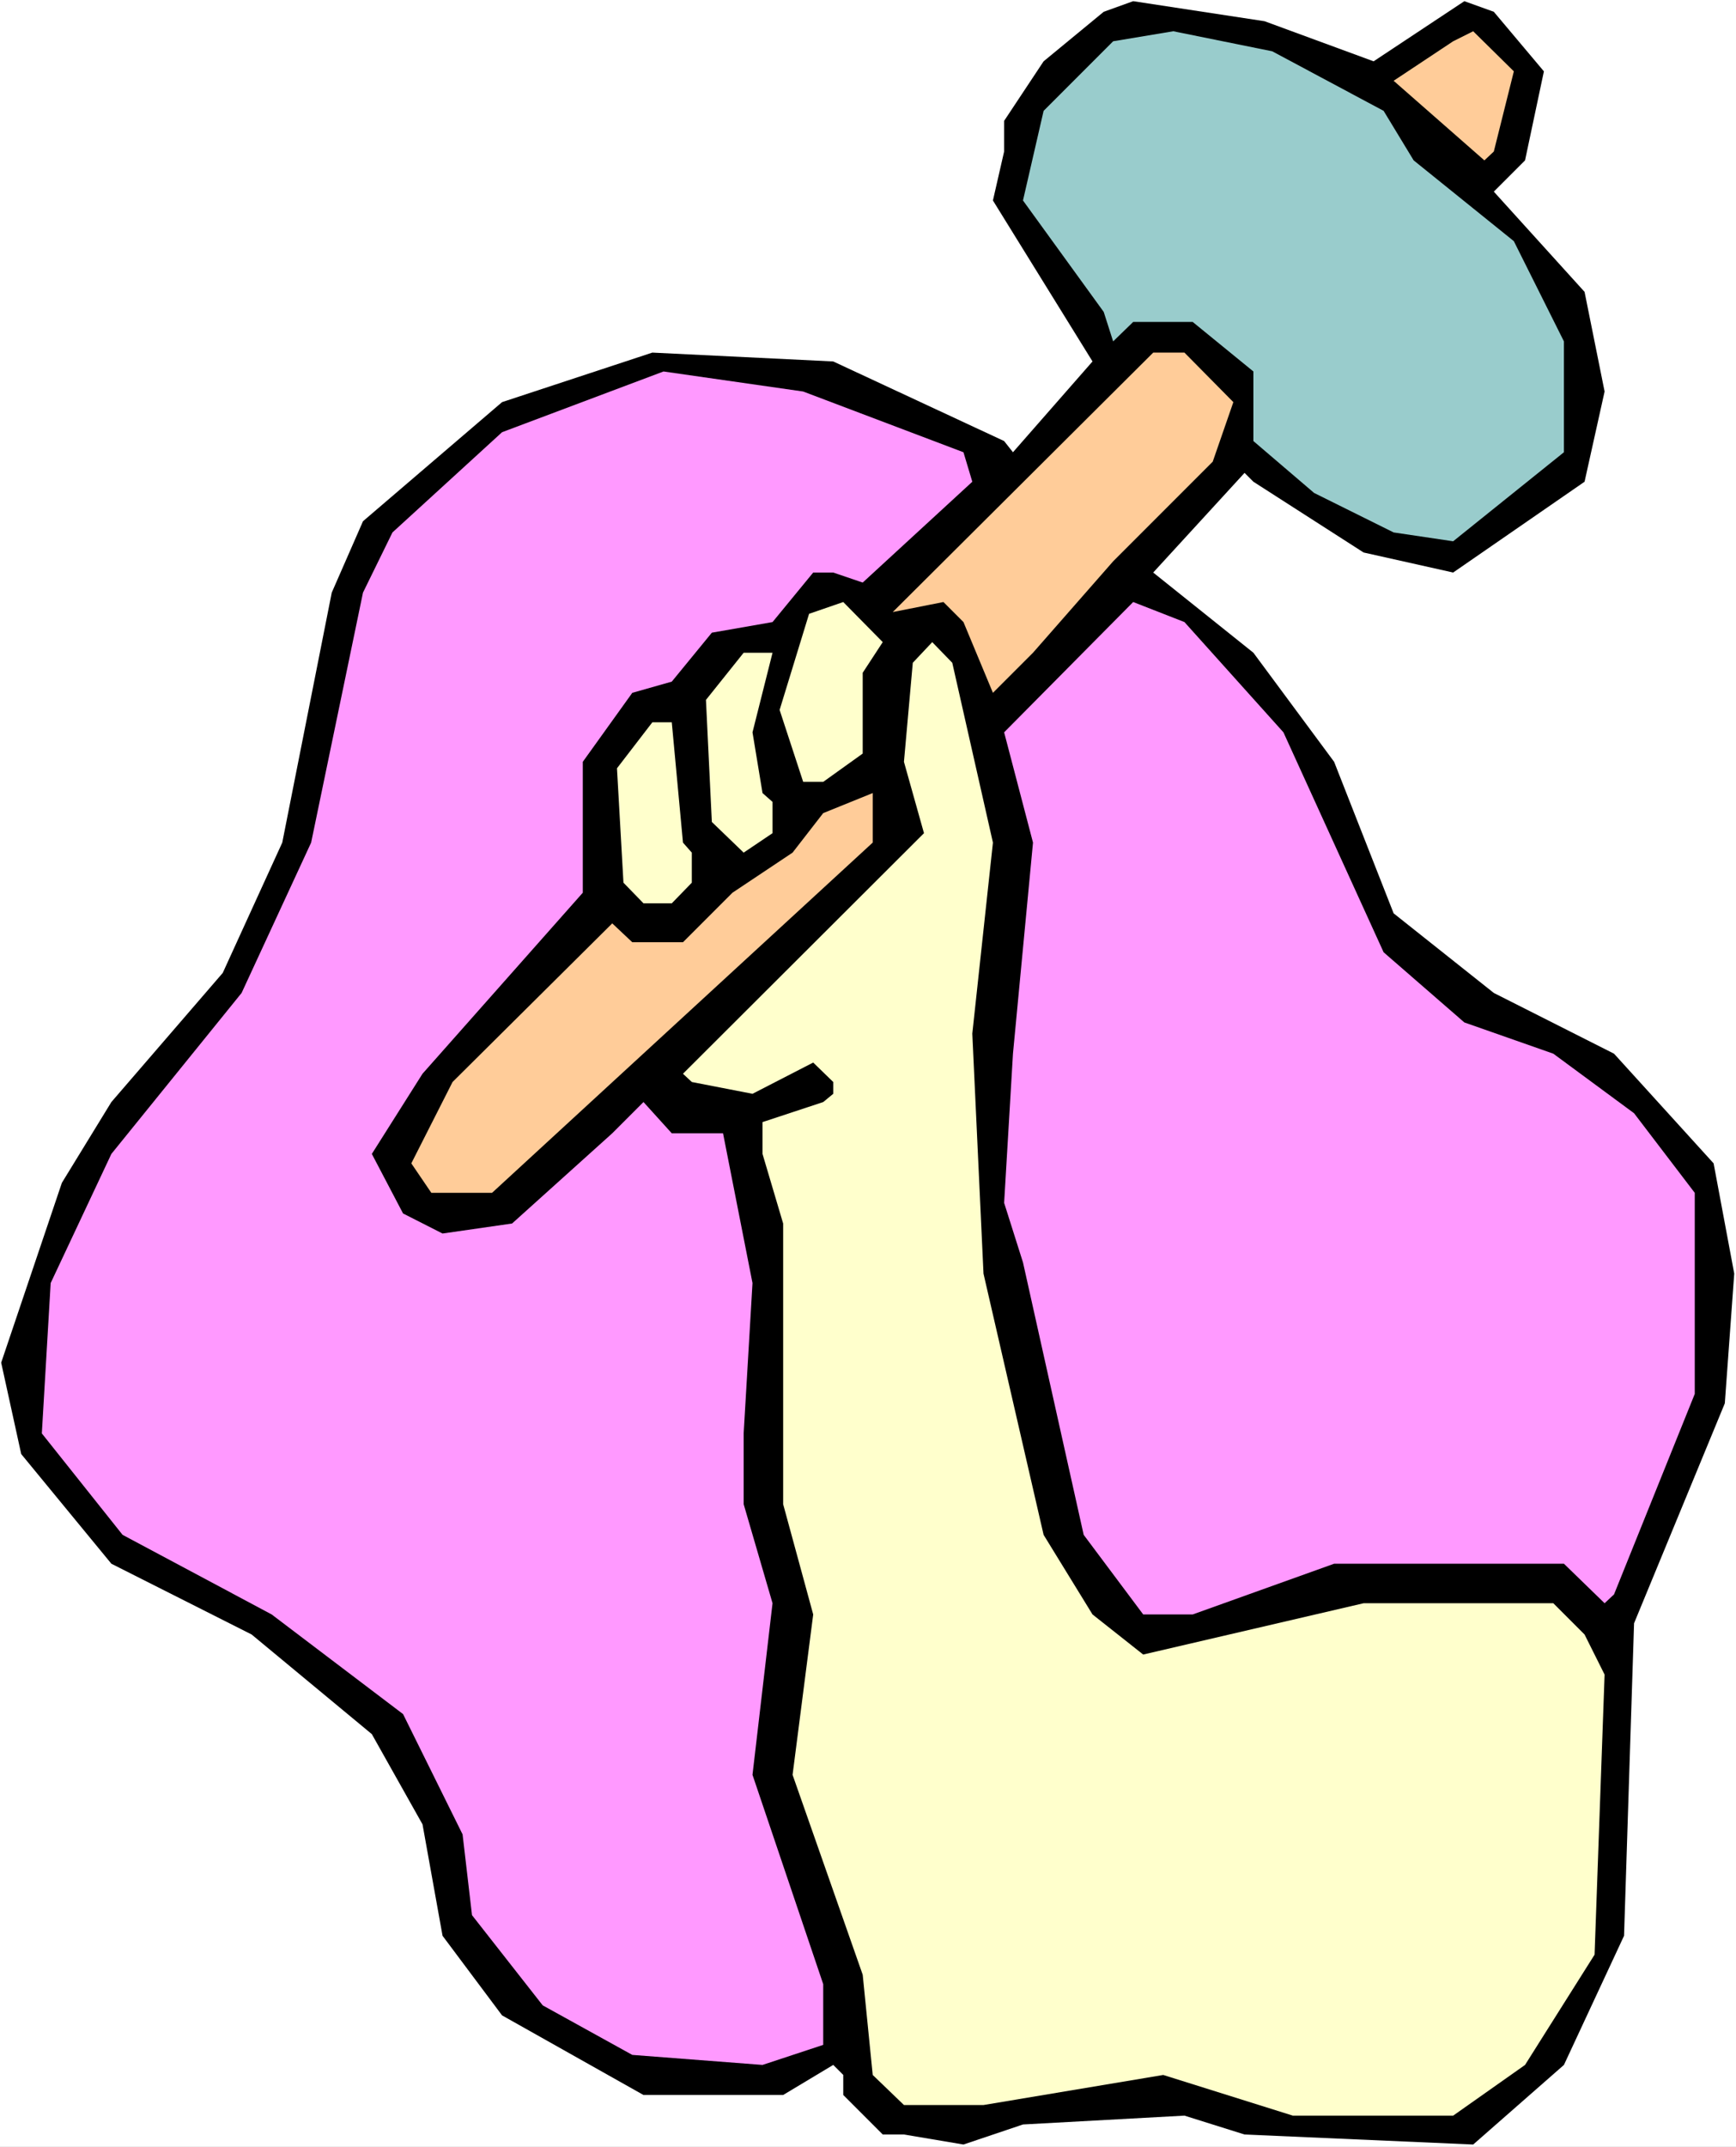 <?xml version="1.0" encoding="UTF-8" standalone="no"?>
<svg
   version="1.0"
   width="125.952mm"
   height="155.668mm"
   id="svg12"
   sodipodi:docname="Hammer 5.wmf"
   xmlns:inkscape="http://www.inkscape.org/namespaces/inkscape"
   xmlns:sodipodi="http://sodipodi.sourceforge.net/DTD/sodipodi-0.dtd"
   xmlns="http://www.w3.org/2000/svg"
   xmlns:svg="http://www.w3.org/2000/svg">
  <rect width="100%" height="100%" fill="#808080" stroke="none"/>
  <sodipodi:namedview
     id="namedview12"
     pagecolor="#ffffff"
     bordercolor="#000000"
     borderopacity="0.25"
     inkscape:showpageshadow="2"
     inkscape:pageopacity="0.0"
     inkscape:pagecheckerboard="0"
     inkscape:deskcolor="#d1d1d1"
     inkscape:document-units="mm" />
  <defs
     id="defs1">
    <pattern
       id="WMFhbasepattern"
       patternUnits="userSpaceOnUse"
       width="6"
       height="6"
       x="0"
       y="0" />
  </defs>
  <path
     style="fill:#ffffff;fill-opacity:1;fill-rule:evenodd;stroke:none"
     d="M 0,588.353 H 476.04 V 0 H 0 Z"
     id="path1" />
  <path
     style="fill:#000000;fill-opacity:1;fill-rule:evenodd;stroke:none"
     d="m 376.663,16.805 24.885,-16.482 8.079,2.909 13.735,16.321 -5.171,24.4 -8.564,8.564 24.885,27.47 5.494,27.309 -5.494,24.723 -36.034,24.885 -24.561,-5.494 -30.217,-19.391 -2.424,-2.424 -25.046,27.309 27.47,21.976 22.138,29.894 16.32,41.529 27.47,21.815 32.964,16.644 27.308,30.056 5.656,30.218 -2.585,35.55 -24.885,60.273 -2.747,85.643 -16.482,35.388 -24.885,21.815 -62.696,-2.747 -16.482,-5.171 -44.275,2.424 -16.32,5.494 -16.32,-2.747 h -5.817 l -10.826,-10.827 v -5.494 l -2.747,-2.747 -13.735,8.241 H 176.455 l -38.781,-21.815 -16.32,-21.815 -5.494,-30.541 L 101.962,475.239 68.998,447.931 30.54,428.54 5.817,398.484 0.323,373.437 16.967,324.152 30.54,302.014 l 30.54,-35.388 16.32,-35.712 13.573,-68.515 8.564,-19.553 38.135,-32.641 41.205,-13.574 49.608,2.424 46.861,21.815 2.424,3.07 21.814,-24.885 -27.308,-44.114 3.07,-13.412 v -8.403 l 10.826,-16.321 16.482,-13.574 8.079,-2.909 36.034,5.494 z"
     id="path2" />
  <path
     style="fill:#99cccc;fill-opacity:1;fill-rule:evenodd;stroke:none"
     d="m 379.41,30.379 8.241,13.574 27.47,22.138 13.735,27.47 v 30.379 l -30.379,24.4 -16.32,-2.424 -21.814,-10.827 -16.644,-14.22 V 101.802 L 327.055,88.229 h -16.32 l -5.494,5.333 -2.585,-8.08 -22.138,-30.541 5.656,-24.562 19.067,-19.068 16.482,-2.747 27.147,5.494 z"
     id="path3" />
  <path
     style="fill:#ffcc99;fill-opacity:1;fill-rule:evenodd;stroke:none"
     d="m 409.627,41.529 -2.585,2.424 -24.885,-21.815 16.32,-10.827 5.494,-2.747 11.15,10.988 z"
     id="path4" />
  <path
     style="fill:#ffcc99;fill-opacity:1;fill-rule:evenodd;stroke:none"
     d="m 338.205,110.205 -5.656,16.321 -27.308,27.309 -21.976,25.047 -10.988,10.988 -8.079,-19.391 -5.494,-5.494 -13.897,2.747 71.422,-71.1 h 8.564 z"
     id="path5" />
  <path
     style="fill:#ff99ff;fill-opacity:1;fill-rule:evenodd;stroke:none"
     d="m 264.197,123.94 2.424,8.08 -30.055,27.632 -8.079,-2.747 h -5.494 l -11.15,13.574 -16.644,2.909 -10.988,13.412 -10.826,3.07 -13.573,18.906 v 35.873 l -43.952,49.608 -13.897,21.976 8.564,16.321 10.826,5.494 19.067,-2.747 27.47,-24.723 8.564,-8.564 7.756,8.564 h 14.058 l 8.079,41.044 -2.424,41.206 v 19.391 l 7.918,27.147 -5.494,47.023 19.391,57.365 V 560.398 l -16.644,5.494 -35.711,-2.747 -24.561,-13.574 -19.391,-24.723 -2.585,-22.138 -16.32,-32.965 -36.034,-27.309 -40.882,-21.815 -22.138,-27.794 2.424,-41.206 16.644,-35.388 35.711,-44.114 19.067,-41.206 14.22,-68.515 8.079,-16.482 30.055,-27.47 44.275,-16.644 38.296,5.494 z"
     id="path6" />
  <path
     style="fill:#ffffcc;fill-opacity:1;fill-rule:evenodd;stroke:none"
     d="m 242.06,175.973 -5.494,8.403 v 22.138 l -10.826,7.756 h -5.494 l -6.464,-19.714 8.079,-26.339 9.372,-3.232 z"
     id="path7" />
  <path
     style="fill:#ff99ff;fill-opacity:1;fill-rule:evenodd;stroke:none"
     d="m 351.94,200.696 27.47,60.273 22.138,19.229 24.4,8.564 22.138,16.321 16.644,21.815 v 55.103 l -22.138,54.941 -2.585,2.424 -11.15,-10.827 h -63.02 l -38.781,13.897 h -13.573 l -16.32,-21.815 -16.644,-74.655 -5.171,-16.321 2.424,-40.883 5.494,-57.85 -7.918,-30.218 35.388,-35.712 14.058,5.494 z"
     id="path8" />
  <path
     style="fill:#ffffcc;fill-opacity:1;fill-rule:evenodd;stroke:none"
     d="m 272.277,230.914 -5.656,52.356 3.07,65.768 16.482,71.585 13.412,21.815 13.897,10.988 60.434,-14.058 h 52.031 l 8.564,8.564 5.494,10.988 -2.747,76.756 -19.067,30.218 -19.714,13.897 h -43.952 l -35.549,-11.15 -49.284,8.241 H 247.877 l -8.564,-8.241 -2.747,-27.47 -19.229,-54.779 5.656,-43.953 -8.241,-30.218 v -76.917 l -5.656,-19.068 v -8.726 l 16.644,-5.494 2.747,-2.262 v -3.232 l -5.494,-5.332 -16.644,8.564 -16.644,-3.232 -2.424,-2.262 66.09,-65.929 -5.494,-19.553 2.424,-27.147 5.332,-5.656 5.494,5.656 z"
     id="path9" />
  <path
     style="fill:#ffffcc;fill-opacity:1;fill-rule:evenodd;stroke:none"
     d="m 206.348,200.696 2.747,16.644 2.747,2.424 v 8.564 l -7.918,5.333 -8.726,-8.403 -1.616,-33.449 10.342,-12.927 h 7.918 z"
     id="path10" />
  <path
     style="fill:#ffffcc;fill-opacity:1;fill-rule:evenodd;stroke:none"
     d="m 187.281,230.914 2.424,2.747 v 8.241 l -5.494,5.656 h -7.756 l -5.494,-5.656 -1.777,-31.349 9.695,-12.604 h 5.332 z"
     id="path11" />
  <path
     style="fill:#ffcc99;fill-opacity:1;fill-rule:evenodd;stroke:none"
     d="m 134.926,326.899 h -16.644 l -5.494,-8.08 11.311,-22.3 43.79,-43.468 5.494,5.171 h 13.897 l 13.573,-13.574 16.482,-10.988 8.403,-10.827 13.573,-5.494 v 13.574 z"
     id="path12" />
</svg>
